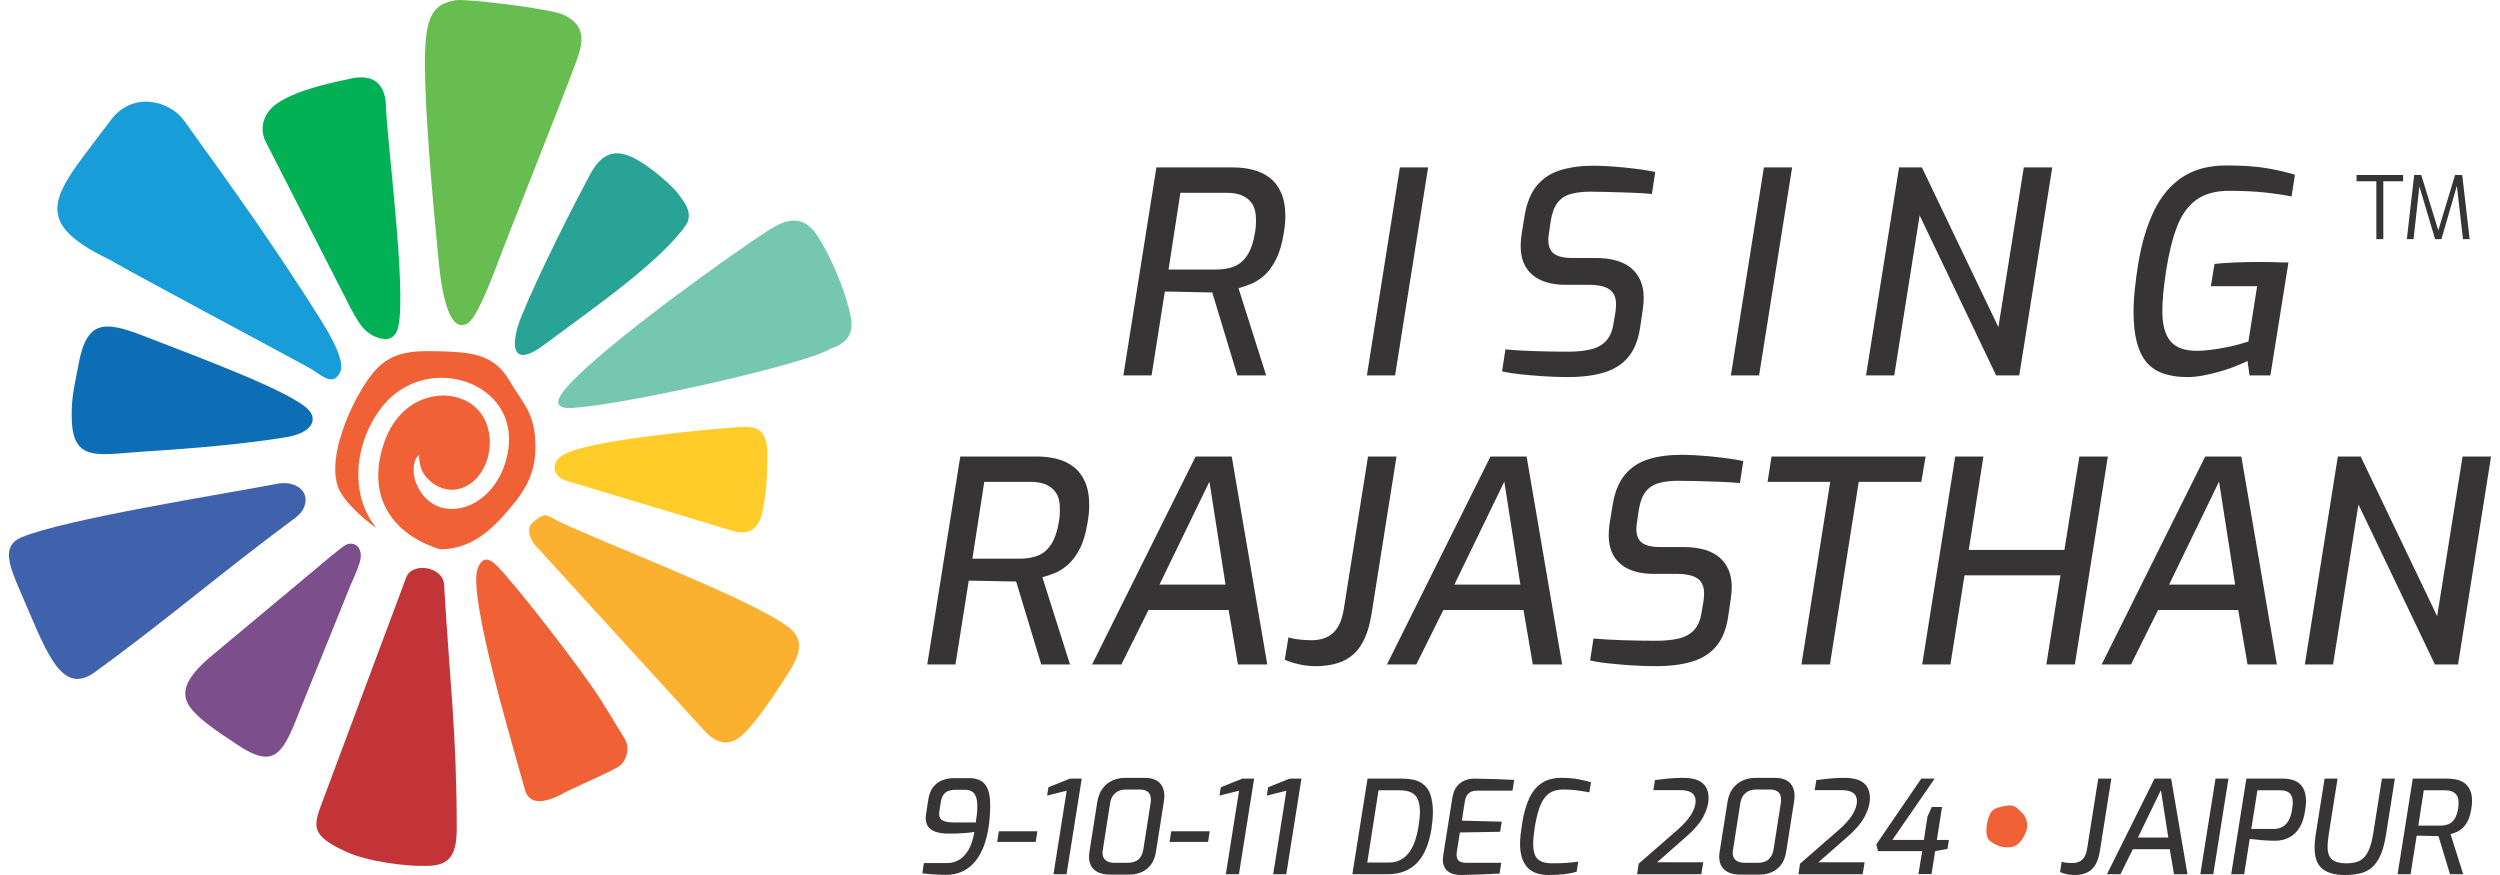 <?xml version="1.0" encoding="UTF-8"?>
<!DOCTYPE svg PUBLIC "-//W3C//DTD SVG 1.0//EN" "http://www.w3.org/TR/2001/REC-SVG-20010904/DTD/svg10.dtd">
<!-- Creator: CorelDRAW X8 -->
<svg xmlns="http://www.w3.org/2000/svg" xml:space="preserve" width="180px" height="63px" version="1.0" style="shape-rendering:geometricPrecision; text-rendering:geometricPrecision; image-rendering:optimizeQuality; fill-rule:evenodd; clip-rule:evenodd"
viewBox="0 0 180000 63454"
 xmlns:xlink="http://www.w3.org/1999/xlink">
 <defs>
  <style type="text/css">
   <![CDATA[
    .fil9 {fill:#FFCC29}
    .fil5 {fill:#FBB12F}
    .fil11 {fill:#F06136}
    .fil3 {fill:#C33438}
    .fil8 {fill:#7C4E8B}
    .fil4 {fill:#75C8AF}
    .fil2 {fill:#67BD50}
    .fil1 {fill:#189DD8}
    .fil10 {fill:#28A395}
    .fil7 {fill:#02B056}
    .fil12 {fill:#4061AB}
    .fil6 {fill:#0D6DB5}
    .fil0 {fill:#373435;fill-rule:nonzero}
   ]]>
  </style>
 </defs>
 <g id="Layer_x0020_1">
  <g id="_2826708548112">
   <g>
    <path class="fil0" d="M66595 48187l2394 -15082 5566 0c505,0 986,58 1443,174 457,115 859,307 1207,573 347,267 624,628 829,1085 205,457 306,1033 306,1728 0,191 -9,390 -31,594 -20,204 -50,423 -92,654 -123,765 -309,1392 -562,1883 -253,491 -538,876 -860,1156 -320,280 -643,485 -972,615 -327,129 -620,227 -880,296l2006 6324 -2087 0 -1821 -6017c-205,0 -454,-3 -747,-11 -293,-5 -603,-13 -931,-20 -328,-7 -644,-14 -952,-20 -307,-7 -576,-10 -807,-10l-963 6078 -2046 0zm3274 -7674l3459 0c491,0 923,-76 1299,-226 375,-150 692,-419 952,-807 258,-389 450,-960 573,-1710 27,-163 43,-314 50,-450 7,-137 11,-265 11,-388 0,-533 -99,-938 -298,-1218 -197,-280 -450,-477 -757,-593 -306,-117 -643,-175 -1012,-175l-3418 0 -859 5567zm8677 7674l7509 -15082 2620 0 2578 15082 -2128 0 -676 -3950 -5811 0 -1965 3950 -2127 0zm4889 -5791l4789 0 -1166 -7470 -3623 7470zm11338 5913c-437,0 -856,-48 -1259,-144 -403,-95 -734,-204 -992,-327l265 -1617c273,83 557,137 850,164 293,28 569,42 829,42 668,0 1193,-181 1575,-542 382,-363 635,-925 757,-1689l1760 -11091 2067 0 -1821 11479c-219,1324 -648,2275 -1290,2855 -641,580 -1555,870 -2741,870zm5157 -122l7509 -15082 2620 0 2577 15082 -2127 0 -676 -3950 -5811 0 -1965 3950 -2127 0zm4889 -5791l4788 0 -1165 -7470 -3623 7470zm14611 5913c-600,0 -1200,-21 -1800,-61 -600,-41 -1153,-89 -1658,-144 -505,-54 -941,-123 -1309,-204l245 -1596c586,54 1292,94 2118,123 826,27 1633,40 2425,40 627,0 1173,-54 1637,-163 464,-110 835,-314 1115,-614 280,-300 460,-723 542,-1269l143 -840c14,-108 25,-207 31,-296 7,-89 10,-174 10,-255 0,-491 -157,-849 -470,-1075 -314,-225 -826,-338 -1535,-338l-1637 0c-1050,0 -1858,-242 -2425,-726 -566,-484 -849,-1176 -849,-2076 0,-260 21,-533 61,-819l204 -1270c150,-981 448,-1742 891,-2280 443,-540 1013,-918 1709,-1137 696,-218 1493,-327 2394,-327 286,0 620,11 1003,31 381,20 781,51 1196,92 416,41 822,89 1218,143 396,54 757,116 1084,184l-245 1597c-463,-41 -969,-72 -1515,-92 -545,-21 -1080,-38 -1606,-52 -524,-13 -972,-20 -1340,-20 -546,0 -1016,54 -1412,164 -396,109 -712,313 -952,613 -238,300 -405,730 -501,1290l-122 838c-15,110 -28,208 -42,297 -13,89 -20,181 -20,276 0,492 143,837 430,1034 286,198 723,296 1310,296l1677 0c1174,0 2050,257 2630,768 580,511 870,1218 870,2118 0,245 -20,518 -62,818l-204 1392c-137,874 -419,1569 -849,2087 -430,518 -1010,890 -1740,1116 -730,224 -1613,337 -2650,337zm10559 -122l2087 -13241 -4543 0 287 -1841 11172 0 -307 1841 -4542 0 -2087 13241 -2067 0zm8757 0l2395 -15082 2046 0 -1064 6774 6937 0 1085 -6774 2066 0 -2394 15082 -2067 0 1024 -6467 -6958 0 -1023 6467 -2047 0zm13015 0l7511 -15082 2618 0 2579 15082 -2129 0 -674 -3950 -5812 0 -1965 3950 -2128 0zm4891 -5791l4788 0 -1166 -7470 -3622 7470zm9842 5791l2395 -15082 1657 0 5546 11582 1841 -11582 2067 0 -2394 15082 -1678 0 -5546 -11604 -1841 11604 -2047 0z"/>
    <path class="fil0" d="M80817 27222l2394 -15081 5565 0c506,0 987,57 1444,174 457,116 858,307 1207,573 348,266 623,627 829,1084 204,458 307,1034 307,1730 0,191 -11,388 -31,592 -21,206 -52,423 -92,656 -123,764 -310,1391 -563,1883 -252,491 -539,876 -859,1156 -321,279 -645,484 -972,613 -328,130 -621,229 -880,298l2006 6322 -2089 0 -1821 -6016c-204,0 -453,-3 -746,-10 -293,-7 -604,-14 -931,-21 -327,-6 -645,-13 -952,-20 -307,-7 -576,-11 -808,-11l-962 6078 -2046 0zm3274 -7674l3458 0c492,0 924,-74 1299,-224 376,-151 693,-420 952,-809 259,-389 450,-958 573,-1708 27,-164 44,-314 51,-451 7,-136 11,-266 11,-389 0,-531 -100,-937 -297,-1217 -198,-279 -451,-478 -757,-593 -307,-116 -645,-174 -1013,-174l-3417 0 -860 5565zm14386 7674l2394 -15081 2046 0 -2395 15081 -2045 0zm14569 123c-600,0 -1200,-20 -1802,-62 -600,-41 -1151,-88 -1657,-142 -504,-55 -941,-123 -1309,-206l245 -1596c587,55 1294,96 2118,123 826,27 1635,42 2425,42 628,0 1174,-55 1637,-165 464,-108 836,-314 1116,-614 279,-300 461,-723 542,-1268l143 -839c14,-110 24,-208 31,-296 7,-89 10,-175 10,-257 0,-491 -157,-849 -471,-1074 -313,-225 -826,-337 -1534,-337l-1637 0c-1051,0 -1859,-242 -2425,-726 -567,-485 -849,-1178 -849,-2078 0,-259 20,-531 61,-819l204 -1268c150,-983 447,-1743 891,-2282 443,-538 1012,-918 1708,-1135 696,-218 1494,-328 2394,-328 287,0 621,10 1003,30 382,22 782,52 1197,93 416,41 822,88 1218,144 396,54 757,115 1084,184l-245 1596c-464,-42 -969,-72 -1514,-93 -546,-20 -1081,-37 -1607,-50 -525,-15 -972,-22 -1340,-22 -546,0 -1016,55 -1412,165 -395,108 -713,314 -952,614 -238,300 -406,730 -500,1288l-123 840c-15,109 -27,208 -42,297 -14,88 -20,180 -20,276 0,490 143,835 430,1033 286,198 723,297 1309,297l1678 0c1173,0 2049,255 2629,766 580,513 871,1218 871,2119 0,245 -21,518 -62,819l-205 1391c-136,873 -419,1569 -849,2087 -429,519 -1009,889 -1739,1115 -730,226 -1613,338 -2650,338zm11827 -123l2394 -15081 2047 0 -2395 15081 -2046 0zm9802 0l2394 -15081 1657 0 5546 11581 1842 -11581 2066 0 -2394 15081 -1677 0 -5546 -11602 -1842 11602 -2046 0zm23307 123c-1419,0 -2425,-379 -3018,-1136 -594,-757 -890,-1941 -890,-3550 0,-546 30,-1109 92,-1689 61,-579 139,-1169 235,-1769 245,-1515 627,-2811 1145,-3888 519,-1078 1209,-1900 2067,-2466 860,-566 1924,-849 3193,-849 1173,0 2141,65 2905,195 765,128 1453,289 2067,480l-245 1576c-519,-110 -1157,-205 -1914,-287 -757,-82 -1633,-123 -2629,-123 -968,0 -1753,215 -2353,645 -601,430 -1067,1075 -1402,1933 -334,860 -603,1952 -809,3274 -177,1160 -265,2122 -265,2886 0,968 195,1689 583,2159 389,470 1034,706 1934,706 300,0 630,-23 992,-72 362,-47 720,-105 1074,-174 355,-68 680,-142 973,-225 292,-82 522,-150 685,-204l634 -4011 -3356 0 266 -1616c356,-42 819,-76 1391,-103 574,-27 1256,-41 2047,-41 192,0 407,3 645,10 239,7 470,13 696,20 224,7 419,11 582,11l-1309 8185 -1514 0 -144 -1044c-190,96 -453,211 -788,348 -334,136 -708,266 -1125,389 -416,123 -835,226 -1258,307 -423,82 -819,123 -1187,123z"/>
    <path class="fil1" d="M23854 27255c245,-314 321,-639 174,-1195 -223,-847 -792,-1872 -1449,-2919 -3214,-5124 -6321,-9454 -9883,-14400 -1053,-1461 -3792,-2176 -5374,57 -3863,5174 -6162,7082 -29,10029 2022,1179 11244,6082 14461,7833 733,399 1557,1285 2100,595z"/>
    <path class="fil2" d="M32359 19c-1212,246 -2024,688 -2161,3311 -186,3556 572,11609 975,15711 264,2685 867,5195 2133,4380 528,-341 1366,-2280 2205,-4530 670,-1796 4166,-10530 5504,-14096 542,-1448 1072,-2845 -814,-3730 -936,-439 -7130,-1191 -7842,-1046z"/>
    <path class="fil3" d="M24446 61765c1608,739 4401,1052 5602,1027 1789,50 2429,-589 2426,-2726 -9,-7035 -503,-10534 -917,-17664 -78,-1333 -2324,-1665 -2749,-526l-6027 16134c-711,1901 -988,2536 1665,3755z"/>
    <path class="fil4" d="M40955 29578c4533,-355 17166,-3295 18615,-4287 1462,-465 1663,-1348 1471,-2343 -358,-1858 -1600,-4818 -2715,-6267 -1233,-1359 -2625,-376 -3518,199 -2074,1337 -11276,7851 -14198,11028 -832,904 -1353,1803 345,1670z"/>
    <path class="fil5" d="M37770 38810c116,420 384,771 715,1081l11948 13104c1143,1208 2056,1029 2962,109 880,-895 2036,-2572 3111,-4269 949,-1495 1180,-2505 -42,-3409 -2757,-2036 -13187,-5982 -16589,-7612 -873,-419 -871,-699 -1692,-91 -346,257 -573,499 -413,1087z"/>
    <path class="fil6" d="M5063 26342c-291,1570 -588,2626 -499,4253 163,2988 2042,2345 5468,2133 3496,-216 7263,-555 10061,-1021 1866,-311 2300,-1243 1656,-1962 -1158,-1293 -7572,-3677 -12034,-5404 -2761,-1067 -4068,-1137 -4652,2001z"/>
    <path class="fil7" d="M25083 5640c-1270,275 -4155,804 -5690,1900 -919,656 -1281,1745 -756,2772l6163 12076c422,717 851,1807 2090,2142 591,160 965,-15 1192,-404 959,-1645 -653,-13591 -741,-16437 -41,-1337 -646,-2269 -2258,-2049z"/>
    <path class="fil8" d="M14506 47720c-1756,1536 -2143,2615 -1271,3696 724,896 2034,1716 3222,2520 2456,1664 3225,1087 4283,-1529l4037 -9977c192,-431 484,-1074 652,-1619 311,-1011 -270,-1558 -921,-1335 -305,105 -2084,1635 -2367,1872l-7635 6372z"/>
    <path class="fil9" d="M40345 34839l12062 3633c1337,403 1978,-190 2220,-1329 373,-1756 334,-2609 377,-4331 -91,-2152 -1232,-1911 -2907,-1774 -1781,145 -10102,878 -11930,1957 -819,483 -821,1497 178,1844z"/>
    <path class="fil10" d="M42092 12744c-987,1846 -3619,6959 -4938,10226 -775,1915 -807,3887 1676,2023 3299,-2475 8414,-5967 10314,-8743 479,-889 -243,-1668 -514,-2070 -475,-702 -2287,-2251 -3428,-2779 -1487,-688 -2355,-71 -3110,1343z"/>
    <path class="fil11" d="M33983 41264c-714,2009 2703,13322 3436,16005 210,770 891,1218 2583,368 652,-408 3993,-1791 4367,-2164 427,-422 691,-1232 284,-1899 -536,-880 -1618,-2658 -1886,-3067 -1311,-1998 -5751,-7810 -7371,-9467 -649,-664 -1109,-632 -1413,224z"/>
    <path class="fil12" d="M21406 36776c-158,407 -484,666 -830,921 -4983,3683 -9372,7442 -14348,11048 -1278,927 -2186,466 -3014,-772 -805,-1203 -1534,-3135 -2457,-5240 -814,-1855 -1227,-3161 102,-3744 2996,-1313 14902,-3195 18512,-3889 1249,-295 2523,422 2035,1676z"/>
    <path class="fil11" d="M35807 37457c1345,-1490 2383,-2825 2372,-5024 -10,-2509 -830,-3038 -1894,-4850 -1144,-1946 -2827,-2050 -5249,-2114 -2319,-61 -3623,201 -4853,1853 -1376,1848 -3454,6354 -2057,8515 489,757 1525,1762 2539,2472 -1966,-2348 -1688,-6170 421,-8844 3221,-4016 9985,-1786 9105,3276 -769,4422 -5413,5582 -6682,2241 -346,-907 -96,-1845 235,-1956 9,-4 -36,847 412,1441 562,749 1489,1193 2375,1009 3063,-636 3503,-6622 -996,-6799 -2255,39 -3707,1572 -4345,3476 -1323,3957 704,6632 4074,7681 1665,3 3090,-763 4543,-2377z"/>
    <path class="fil0" d="M69606 56427c326,0 603,57 831,169 230,113 407,312 532,598 126,284 189,688 189,1208 0,546 -38,1069 -114,1571 -75,502 -191,962 -347,1383 -157,419 -361,785 -612,1095 -251,310 -554,554 -908,730 -354,175 -763,263 -1227,263 -276,0 -570,-12 -883,-33 -315,-22 -590,-48 -828,-80l112 -743 1693 0c326,0 623,-84 889,-249 267,-167 492,-417 678,-753 184,-335 317,-755 399,-1255 -182,30 -379,55 -593,74 -213,19 -426,32 -639,38 -214,7 -411,9 -593,9 -376,0 -690,-39 -940,-117 -251,-79 -441,-200 -569,-367 -129,-166 -193,-384 -193,-653 0,-57 4,-115 10,-175 5,-59 15,-120 28,-183l150 -987c62,-377 183,-677 362,-904 179,-225 400,-388 663,-489 263,-100 549,-150 856,-150l1054 0zm-301 847l-686 0c-171,0 -328,25 -472,74 -144,51 -264,139 -361,264 -98,125 -166,301 -203,527l-103 649c-6,44 -11,84 -14,122 -4,38 -5,75 -5,113 0,169 44,298 131,385 89,89 213,149 372,185 160,34 356,50 588,50l1562 0c38,-231 65,-441 84,-629 19,-188 28,-360 28,-518 0,-314 -35,-559 -107,-738 -73,-179 -178,-304 -316,-377 -138,-72 -305,-107 -498,-107zm2361 3781l121 -772 2794 0 -122 772 -2793 0zm4082 2342l959 -6058 -1420 358 93 -603 1562 -629 856 0 -1101 6932 -949 0zm4091 28c-301,0 -566,-47 -795,-142 -229,-93 -406,-238 -531,-432 -126,-195 -188,-439 -188,-733 0,-57 2,-118 9,-185 6,-64 16,-132 29,-202l563 -3583c64,-383 189,-702 377,-959 188,-258 425,-451 710,-583 285,-132 601,-198 944,-198l1384 0c502,0 868,120 1100,358 232,238 349,558 349,959 0,69 -4,138 -10,207 -7,68 -16,142 -28,216l-565 3583c-87,571 -307,996 -657,1275 -352,280 -788,419 -1309,419l-1382 0zm339 -856l950 0c344,0 608,-85 790,-254 182,-169 297,-408 347,-715l527 -3367c13,-51 19,-96 19,-137 0,-40 0,-79 0,-117 0,-244 -69,-426 -207,-546 -138,-119 -339,-178 -602,-178l-1016 0c-300,0 -552,84 -753,254 -200,169 -326,410 -375,724l-527 3367c-6,38 -13,75 -19,113 -6,37 -9,75 -9,113 0,250 77,437 230,560 154,121 369,183 645,183zm3987 -1514l123 -772 2793 0 -122 772 -2794 0zm4082 2342l959 -6058 -1419 358 94 -603 1562 -629 855 0 -1101 6932 -950 0zm3434 0l959 -6058 -1420 358 93 -603 1562 -629 856 0 -1101 6932 -949 0zm5742 0l1100 -6932 2530 0c571,0 1017,96 1336,287 320,191 545,467 678,827 131,361 197,795 197,1302 0,195 -10,396 -29,603 -18,207 -43,413 -75,621 -82,520 -206,984 -371,1391 -167,408 -378,753 -635,1035 -257,282 -567,497 -931,645 -364,146 -784,221 -1260,221l-2540 0zm1081 -847l1542 0c334,0 622,-64 866,-193 245,-128 454,-309 626,-540 173,-233 313,-508 423,-828 110,-320 196,-675 259,-1063 30,-207 56,-398 75,-574 19,-175 29,-326 29,-452 0,-356 -46,-653 -137,-888 -91,-235 -245,-411 -461,-527 -216,-115 -516,-174 -899,-174l-1505 0 -818 5239zm6829 904c-169,0 -340,-18 -513,-52 -172,-35 -327,-104 -465,-207 -138,-104 -242,-253 -311,-448 -69,-193 -77,-441 -28,-743l650 -4100c55,-370 167,-661 333,-870 166,-210 365,-359 597,-447 232,-88 480,-128 743,-122 470,6 939,16 1406,33 468,15 939,35 1416,60l-123 781 -2585 0c-246,0 -441,61 -588,184 -148,122 -244,327 -287,616l-217 1373 2896 76 -121 733 -2916 48 -226 1429c-25,200 -12,358 38,470 51,113 132,191 244,235 114,43 251,66 414,66l2531 0 -123 781c-445,19 -896,39 -1355,61 -457,21 -927,35 -1410,43zm6339 0c-720,0 -1250,-195 -1585,-584 -335,-389 -503,-941 -503,-1656 0,-225 14,-465 42,-719 29,-254 62,-497 100,-729 112,-727 282,-1340 507,-1839 226,-498 530,-876 912,-1133 383,-257 860,-386 1431,-386 500,0 927,37 1279,109 351,72 642,142 874,211l-122 734c-289,-57 -592,-105 -908,-147 -317,-40 -644,-60 -983,-60 -288,0 -542,45 -762,136 -219,91 -411,240 -574,446 -163,208 -302,483 -418,828 -116,345 -218,775 -306,1289 -30,220 -59,442 -85,668 -25,226 -36,427 -36,602 0,483 102,833 309,1053 208,220 565,330 1073,330 451,0 813,-12 1086,-33 273,-23 541,-52 804,-90l-122 733c-307,89 -638,150 -992,185 -355,34 -695,52 -1021,52zm6400 -57l114 -762 2774 -2418c477,-413 822,-797 1035,-1151 214,-355 320,-673 320,-956 0,-163 -34,-303 -104,-423 -68,-119 -184,-213 -347,-282 -163,-68 -390,-104 -678,-104l-1937 0 121 -733c283,-37 598,-74 947,-108 347,-34 712,-52 1094,-52 459,0 822,63 1092,188 269,125 463,297 578,513 116,216 174,465 174,747 0,434 -124,884 -371,1350 -248,468 -654,949 -1219,1444l-2143 1881 3348 0 -142 866 -4656 0zm7469 28c-302,0 -566,-47 -795,-142 -228,-93 -405,-238 -532,-432 -125,-195 -188,-439 -188,-733 0,-57 4,-118 10,-185 6,-64 15,-132 28,-202l565 -3583c62,-383 188,-702 375,-959 189,-258 426,-451 711,-583 285,-132 600,-198 945,-198l1382 0c502,0 869,120 1101,358 233,238 348,558 348,959 0,69 -3,138 -9,207 -6,68 -15,142 -28,216l-565 3583c-87,571 -307,996 -658,1275 -352,280 -787,419 -1307,419l-1383 0zm339 -856l949 0c345,0 608,-85 790,-254 182,-169 298,-408 349,-715l526 -3367c12,-51 19,-96 19,-137 0,-40 0,-79 0,-117 0,-244 -69,-426 -207,-546 -137,-119 -338,-178 -602,-178l-1015 0c-302,0 -552,84 -753,254 -201,169 -326,410 -377,724l-526 3367c-6,38 -12,75 -19,113 -6,37 -10,75 -10,113 0,250 77,437 231,560 154,121 368,183 645,183zm3894 828l112 -762 2775 -2418c476,-413 821,-797 1034,-1151 214,-355 320,-673 320,-956 0,-163 -34,-303 -103,-423 -69,-119 -185,-213 -348,-282 -163,-68 -389,-104 -677,-104l-1938 0 123 -733c281,-37 596,-74 945,-108 348,-34 713,-52 1096,-52 457,0 820,63 1091,188 269,125 462,297 577,513 116,216 175,465 175,747 0,434 -124,884 -372,1350 -248,468 -653,949 -1217,1444l-2145 1881 3348 0 -140 866 -4656 0zm8700 -10l272 -1665 -3198 0 -131 -489 3263 -4768 969 0 -3066 4448 2285 0 263 -1702 311 -686 743 0 -376 2388 874 0 -102 650 -894 159 -264 1665 -949 0zm11300 67c-200,0 -393,-23 -578,-67 -185,-43 -337,-94 -456,-151l123 -743c125,38 255,63 389,76 135,13 263,19 381,19 308,0 549,-84 725,-249 175,-167 292,-426 347,-776l809 -5098 950 0 -836 5276c-101,608 -298,1045 -593,1312 -294,267 -715,401 -1261,401zm2371 -57l3451 -6932 1205 0 1184 6932 -978 0 -310 -1816 -2672 0 -902 1816 -978 0zm2248 -2662l2200 0 -535 -3434 -1665 3434zm4523 2662l1101 -6932 940 0 -1100 6932 -941 0zm2240 0l1099 -6932 2672 0c307,0 586,50 837,150 251,100 450,272 597,513 147,242 222,578 222,1011 0,88 -9,198 -24,329 -16,131 -33,251 -52,358 -63,419 -168,768 -315,1044 -148,275 -320,494 -518,653 -197,160 -411,274 -639,344 -229,68 -457,103 -682,103 -307,0 -630,-14 -969,-43 -339,-28 -633,-58 -884,-88l-404 2558 -940 0zm1457 -3282l1628 0c212,0 409,-45 591,-133 182,-87 338,-235 467,-441 127,-207 217,-478 267,-810 13,-87 26,-181 38,-282 13,-100 18,-176 18,-225 0,-332 -76,-568 -230,-705 -153,-139 -371,-208 -653,-208l-1684 0 -442 2804zm6772 3339c-715,0 -1257,-153 -1627,-458 -370,-303 -555,-813 -555,-1528 0,-163 10,-351 33,-564 22,-213 52,-429 90,-649l601 -3790 941 0 -621 3921c-25,189 -49,371 -71,546 -21,176 -32,333 -32,471 0,438 111,749 333,931 223,182 560,273 1011,273 271,0 510,-29 719,-85 211,-57 396,-162 556,-316 160,-153 298,-375 414,-667 116,-292 212,-676 287,-1153l620 -3921 940 0 -639 4054c-100,627 -238,1135 -413,1523 -176,389 -390,685 -640,889 -251,204 -538,342 -861,414 -323,72 -685,109 -1086,109zm3838 -57l1099 -6932 2559 0c232,0 453,26 663,80 211,53 395,141 556,262 159,123 287,290 380,499 94,210 142,476 142,795 0,88 -5,179 -15,273 -9,94 -23,195 -42,301 -57,351 -143,640 -259,866 -115,225 -248,402 -395,531 -147,129 -296,222 -447,282 -150,59 -284,105 -404,136l921 2907 -959 0 -837 -2766c-93,0 -208,-1 -344,-4 -134,-3 -276,-7 -427,-9 -150,-4 -297,-7 -437,-10 -141,-3 -265,-4 -372,-4l-442 2793 -940 0zm1505 -3527l1589 0c226,0 424,-35 597,-104 172,-68 319,-192 438,-372 118,-178 207,-440 263,-785 12,-75 20,-144 23,-207 3,-63 5,-122 5,-178 0,-245 -45,-431 -136,-560 -91,-129 -207,-220 -349,-273 -140,-53 -295,-80 -465,-80l-1571 0 -394 2559z"/>
    <path class="fil11" d="M146088 60711c202,-370 350,-693 241,-1142 -125,-513 -318,-581 -623,-899 -329,-342 -677,-282 -1176,-178 -477,100 -731,217 -902,615 -191,444 -397,1466 -6,1840 204,196 687,447 969,472l-4 -3c723,124 1156,-73 1501,-705z"/>
   </g>
   <path class="fil0" d="M171681 17341l0 -4197 -1435 0 0 -454 3376 0 0 454 -1435 0 0 4197 -506 0zm2213 0l530 -4651 513 0 1239 4019 1213 -4019 518 0 543 4651 -486 0 -468 -4076 83 12 -1177 4064 -460 0 -1209 -4057 96 -13 -449 4070 -486 0z"/>
  </g>
 </g>
</svg>
